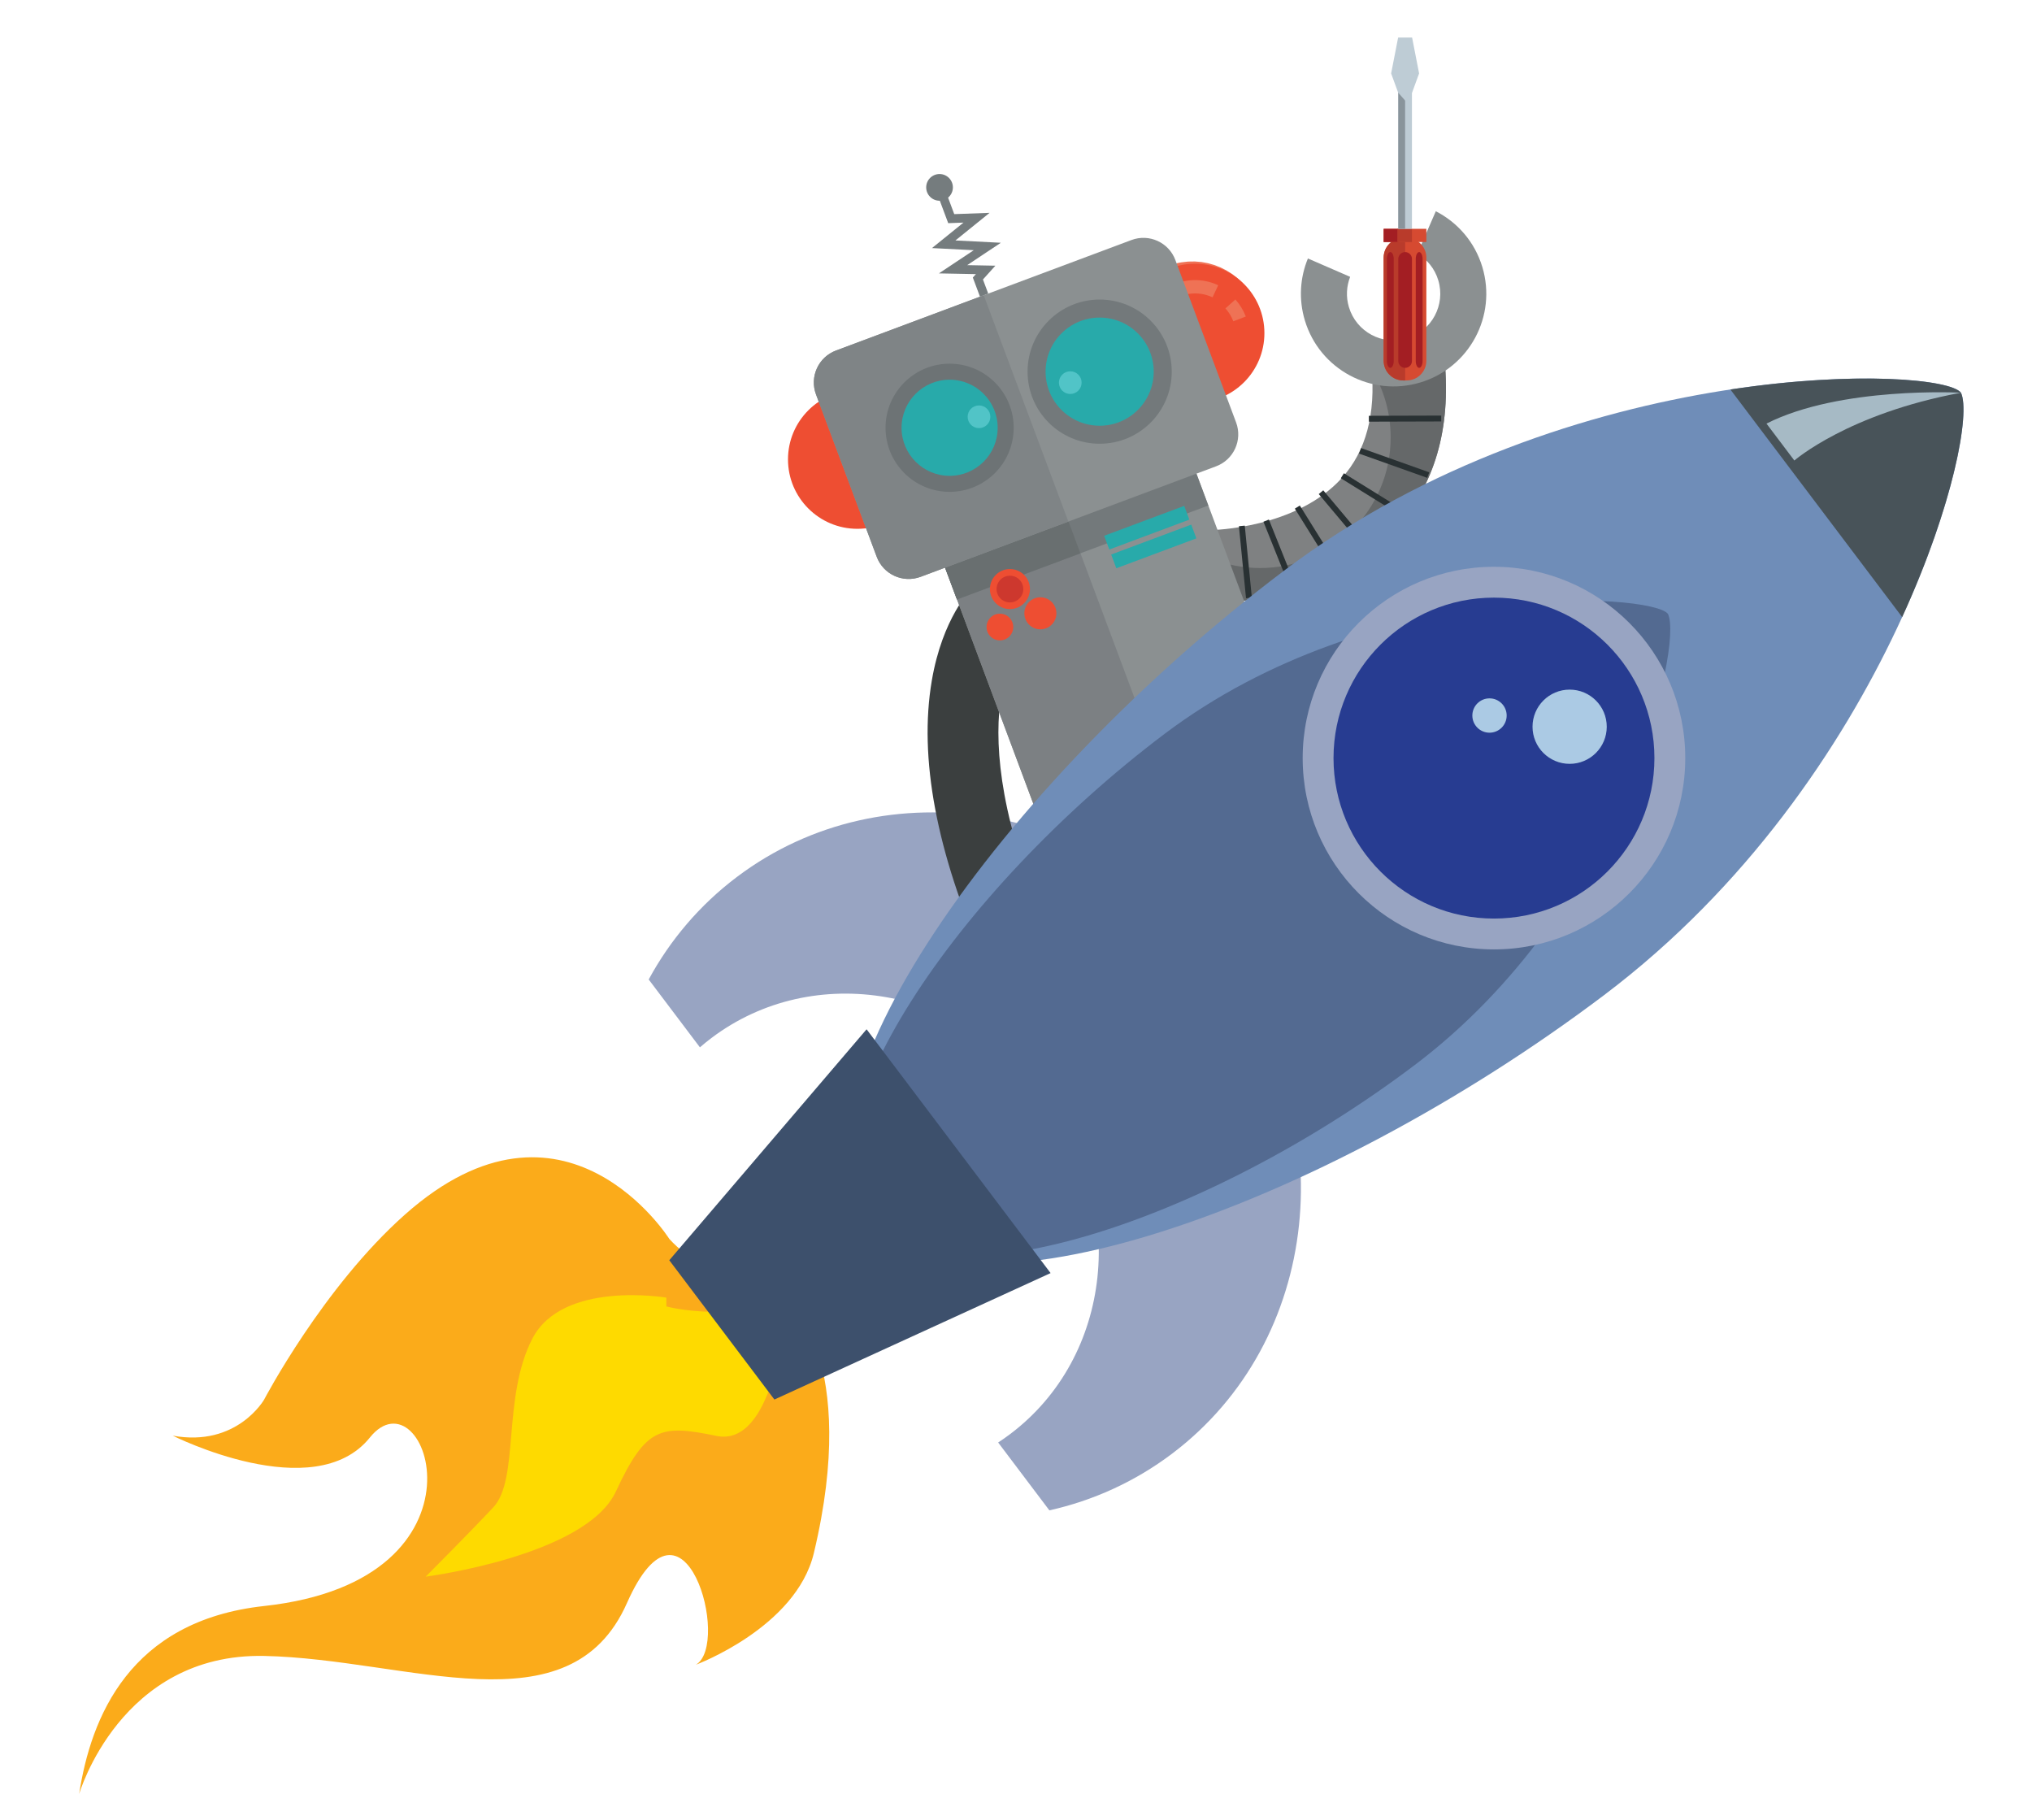 <?xml version="1.0" encoding="utf-8"?>
<!-- Generator: Adobe Illustrator 17.0.0, SVG Export Plug-In . SVG Version: 6.00 Build 0)  -->
<!DOCTYPE svg PUBLIC "-//W3C//DTD SVG 1.1//EN" "http://www.w3.org/Graphics/SVG/1.1/DTD/svg11.dtd">
<svg version="1.1" id="Layer_1" xmlns="http://www.w3.org/2000/svg" xmlns:xlink="http://www.w3.org/1999/xlink" x="0px" y="0px"
	 width="490.598px" height="439.316px" viewBox="35.902 127.543 490.598 439.316"
	 enable-background="new 35.902 127.543 490.598 439.316" xml:space="preserve">
<path fill="#98A4C2" d="M204.888,380.388c0.895-0.775,1.818-1.527,2.776-2.25c24.691-18.637,60.86-12.345,80.785,14.053
	s16.061,62.906-8.631,81.542c-0.958,0.723-1.934,1.405-2.925,2.053l12.366,16.383c10.497-2.348,20.582-6.859,29.611-13.674
	c35.959-27.141,41.587-80.309,12.569-118.753s-81.691-47.607-117.65-20.466c-9.029,6.815-16.132,15.277-21.267,24.729
	L204.888,380.388z"/>
<path fill="#3B3F3F" d="M273.574,359.477c-11.597-26.252-15.87-49.003-12.701-67.622c2.563-15.064,9.321-22.014,10.083-22.757
	l11.878,12.185c0,0,0.055-0.048,0.152-0.152c-0.172,0.186-16.924,19.225,6.154,71.47L273.574,359.477z"/>
<path fill="#FBAB1A" d="M197.491,426.631c0,0-25.251-40.079-63.778-5.909C113.86,438.33,99.68,465.414,99.68,465.414
	s-6.567,11.56-22.073,8.723c0,0,34.127,17.204,47.599,0.448s31.747,34.437-25.526,40.677c-32.542,3.545-41.834,26.944-44.67,45.379
	c0,0,9.927-34.034,44.67-33.325s73.783,18.435,87.588-12.763c13.805-31.198,25.15,9.927,16.641,14.89c0,0,24.184-8.97,28.483-26.944
	c11.13-46.539-6.244-61.687-6.244-61.687S206.75,436.879,197.491,426.631z"/>
<path fill="#FEDA00" d="M196.782,440.812c0,0-25.056-4.254-32.363,9.927c-7.307,14.181-3.053,33.938-9.434,40.722
	s-16.308,16.711-16.308,16.711s38.673-4.963,45.926-20.562c7.253-15.599,10.798-16.197,24.27-13.416
	c13.472,2.781,16.566-26.999,16.566-30.544c0,0-18.062,1.968-28.656-0.709"/>
<path fill="#7F8182" d="M328.388,273.235l-0.065-17.726c0.204-0.002,20.499-0.319,31.577-12.597c5.8-6.429,8.2-15.426,7.133-26.742
	l17.647-1.664c1.558,16.524-2.385,30.114-11.721,40.392C356.546,272.97,329.531,273.233,328.388,273.235z"/>
<path fill="#656869" d="M384.68,214.507l-17.647,1.664c0.019,0.204,0.029,0.401,0.046,0.603c2.906,4.773,4.581,10.378,4.581,16.375
	c0,17.412-14.115,31.528-31.528,31.528c-4.168,0-8.143-0.816-11.784-2.285l0.04,10.845c1.143-0.002,28.158-0.266,44.571-18.337
	C382.295,244.62,386.238,231.03,384.68,214.507z"/>
<path fill="#8B9091" d="M382.557,178.542l-4.449,10.233c2.344,1.389,4.201,3.617,5.048,6.433c1.793,5.958-1.583,12.242-7.541,14.035
	c-5.958,1.793-12.242-1.583-14.035-7.541c-0.754-2.505-0.585-5.064,0.297-7.326l-10.198-4.434
	c-1.892,4.591-2.278,9.836-0.736,14.961c3.561,11.833,16.041,18.538,27.874,14.977c11.833-3.561,18.538-16.041,14.977-27.874
	C391.965,185.935,387.788,181.219,382.557,178.542z"/>
<rect x="327.934" y="262.455" transform="matrix(-0.098 -0.995 0.995 -0.098 107.731 623.981)" fill="#293133" width="17.473" height="1.418"/>
<rect x="336.355" y="260.601" transform="matrix(-0.372 -0.928 0.928 -0.372 230.728 678.793)" fill="#293133" width="17.473" height="1.418"/>
<rect x="344.965" y="256.806" transform="matrix(-0.529 -0.849 0.849 -0.529 322.223 693.896)" fill="#293133" width="17.473" height="1.418"/>
<rect x="351.917" y="252.377" transform="matrix(-0.643 -0.766 0.766 -0.643 398.495 692.052)" fill="#293133" width="17.473" height="1.418"/>
<rect x="358.783" y="246.303" transform="matrix(-0.85 -0.527 0.527 -0.85 549.638 650.643)" fill="#293133" width="17.473" height="1.418"/>
<rect x="363.539" y="238.658" transform="matrix(-0.942 -0.335 0.335 -0.942 642.993 589.505)" fill="#293133" width="17.472" height="1.418"/>
<rect x="366.308" y="228.048" transform="matrix(-1 0.003 -0.003 -1 750.864 456.237)" fill="#293133" width="17.473" height="1.418"/>
<g>
	<circle fill="#EE4E32" cx="242.911" cy="238.45" r="16.759"/>
	<path fill="none" stroke="#EF7255" stroke-width="10" stroke-miterlimit="10" d="M334.837,203.628
		c-2.293-5.983-9.003-8.975-14.986-6.682c-1.73,0.663-3.21,1.695-4.384,2.972"/>
	<path fill="none" stroke="#EF7255" stroke-width="10" stroke-miterlimit="10" d="M334.644,203.112
		c-2.293-5.983-9.003-8.975-14.986-6.682c-1.73,0.663-3.21,1.695-4.384,2.972"/>
	<circle fill="#EE4E32" cx="324.417" cy="207.969" r="16.759"/>
	
		<rect x="268.594" y="224.336" transform="matrix(-0.937 0.35 -0.35 -0.937 677.797 419.207)" fill="#8B9091" width="64.779" height="93.14"/>
	
		<rect x="269.639" y="230.11" transform="matrix(-0.937 0.35 -0.35 -0.937 649.92 435.798)" fill="#7C8083" width="31.811" height="93.14"/>
	<path fill="#EF7255" d="M328.656,199.323c-1.427-0.668-2.955-0.981-4.542-0.931c-1.56,0.049-3.042,0.445-4.405,1.177l-1.524-2.84
		c1.807-0.969,3.767-1.493,5.828-1.558c2.098-0.066,4.12,0.349,6.009,1.234L328.656,199.323z"/>
	<path fill="#EF7255" d="M333.671,205.11c-0.443-1.155-1.083-2.202-1.902-3.112l2.395-2.157c1.085,1.205,1.932,2.589,2.517,4.116
		L333.671,205.11z"/>
	
		<rect x="258.603" y="226.144" transform="matrix(-0.937 0.35 -0.35 -0.937 649.089 370.971)" fill="#73797B" width="64.779" height="36.096"/>
	
		<rect x="259.648" y="231.918" transform="matrix(-0.937 0.35 -0.35 -0.937 621.212 387.562)" fill="#696F70" width="31.811" height="36.096"/>
	<path fill="#8B9091" d="M334.339,229.52c1.593,4.259-0.569,9.003-4.828,10.596l-71.338,26.678
		c-4.259,1.593-9.003-0.569-10.596-4.828l-14.661-39.204c-1.593-4.259,0.569-9.003,4.828-10.596l71.338-26.678
		c4.259-1.593,9.003,0.569,10.596,4.828L334.339,229.52z"/>
	<path fill="#7F8486" d="M273.412,198.828l-35.669,13.339c-4.259,1.593-6.421,6.337-4.828,10.596l14.661,39.204
		c1.593,4.259,6.337,6.421,10.596,4.828l35.669-13.339L273.412,198.828z"/>
	<circle fill="#6D7375" cx="265.174" cy="230.813" r="15.47"/>
	<circle fill="#28AAAA" cx="265.174" cy="230.813" r="11.603"/>
	<circle fill="#EE4E32" cx="279.737" cy="269.754" r="4.834"/>
	<circle fill="#CD382E" cx="279.737" cy="269.754" r="3.223"/>
	<circle fill="#EE4E32" cx="277.314" cy="278.919" r="3.223"/>
	<circle fill="#EE4E32" cx="287.087" cy="275.608" r="3.868"/>
	<circle fill="#73797B" cx="301.398" cy="217.266" r="17.404"/>
	<circle fill="#28AAAA" cx="301.398" cy="217.266" r="13.053"/>
	<circle fill="#51C4C7" cx="294.304" cy="219.919" r="2.739"/>
	<circle fill="#51C4C7" cx="272.268" cy="228.16" r="2.739"/>
	
		<rect x="302.491" y="253.358" transform="matrix(-0.937 0.35 -0.35 -0.937 695.161 384.515)" fill="#28AAAA" width="20.626" height="3.545"/>
	
		<rect x="304.184" y="257.886" transform="matrix(-0.937 0.35 -0.35 -0.937 700.028 392.69)" fill="#28AAAA" width="20.626" height="3.545"/>
	<polygon fill="#757C7E" points="272.505,199.167 270.777,194.547 271.524,193.721 262.586,193.546 271.001,187.947 
		260.915,187.432 268.523,181.284 264.835,181.418 261.744,173.152 263.737,172.407 266.29,179.236 274.824,178.928 
		266.578,185.591 277.54,186.151 269.423,191.552 276.225,191.685 273.223,195.013 274.497,198.422 	"/>
	<circle fill="#757C7E" cx="262.74" cy="172.78" r="3.223"/>
</g>
<g>
	<path fill="#D64A31" d="M380.275,214.634c0,2.628-2.13,4.758-4.758,4.758h-0.793c-2.628,0-4.758-2.13-4.758-4.758v-24.899
		c0-2.628,2.13-4.758,4.758-4.758h0.793c2.628,0,4.758,2.13,4.758,4.758V214.634z"/>
	<path fill="#B93B2B" d="M375.148,184.977h-0.423c-2.628,0-4.758,2.13-4.758,4.758v24.899c0,2.628,2.13,4.758,4.758,4.758h0.423
		V184.977z"/>
	<path fill="#A31E23" d="M376.798,214.705c0,0.911-0.739,1.65-1.65,1.65l0,0c-0.911,0-1.65-0.739-1.65-1.65v-24.659
		c0-0.911,0.739-1.65,1.65-1.65l0,0c0.911,0,1.65,0.739,1.65,1.65V214.705z"/>
	<path fill="#A31E23" d="M372.397,214.705c0,0.911-0.369,1.65-0.825,1.65l0,0c-0.456,0-0.825-0.739-0.825-1.65v-24.659
		c0-0.911,0.369-1.65,0.825-1.65l0,0c0.456,0,0.825,0.739,0.825,1.65V214.705z"/>
	<path fill="#A31E23" d="M379.364,214.705c0,0.911-0.369,1.65-0.825,1.65l0,0c-0.456,0-0.825-0.739-0.825-1.65v-24.659
		c0-0.911,0.369-1.65,0.825-1.65l0,0c0.456,0,0.825,0.739,0.825,1.65V214.705z"/>
	<rect x="369.967" y="182.786" fill="#D64A31" width="10.308" height="3.19"/>
	<rect x="369.967" y="182.786" fill="#A31E23" width="3.531" height="3.19"/>
	<rect x="373.267" y="182.786" fill="#B93B2B" width="3.531" height="3.19"/>
	<rect x="373.497" y="149.895" fill="#BECCD5" width="3.3" height="32.891"/>
	<rect x="373.497" y="149.895" fill="#89949B" width="1.65" height="32.891"/>
	<polygon fill="#BECCD5" points="373.46,149.895 371.772,145.271 373.46,136.613 376.835,136.613 378.523,145.271 376.835,149.895 
		375.239,151.911 	"/>
</g>
<path fill="#6F8DB8" d="M423.215,367.757c-68.918,52.019-156.81,82.364-178.16,54.077s31.926-104.492,100.845-156.51
	s158.533-49.48,163.446-42.971C514.058,232.176,492.134,315.739,423.215,367.757z"/>
<path fill="#536A91" d="M377.399,384.712c-50.471,38.095-115.675,59.208-132.344,37.123s21.509-79.003,71.98-117.098
	s117.733-34.071,121.569-28.99C442.366,283.354,427.871,346.617,377.399,384.712z"/>
<polygon fill="#3D506C" points="222.87,465.414 197.491,431.789 245.128,376.03 289.552,434.887 "/>
<circle fill="#98A4C2" cx="396.6" cy="310.56" r="46.185"/>
<circle fill="#273C91" cx="396.6" cy="310.56" r="38.74"/>
<circle fill="#ABCAE4" cx="414.87" cy="302.989" r="8.96"/>
<circle fill="#ABCAE4" cx="395.523" cy="300.285" r="4.144"/>
<path fill="#485359" d="M495.152,276.519c12.513-27.373,16.475-49.41,14.193-54.166c-2.403-3.183-25.071-5.412-55.665-0.778
	L495.152,276.519z"/>
<path fill="#A6BAC5" d="M509.345,222.352c0,0-29.073-1.598-46.95,7.454l6.728,8.913C469.123,238.72,482.062,227.399,509.345,222.352
	z"/>
</svg>
